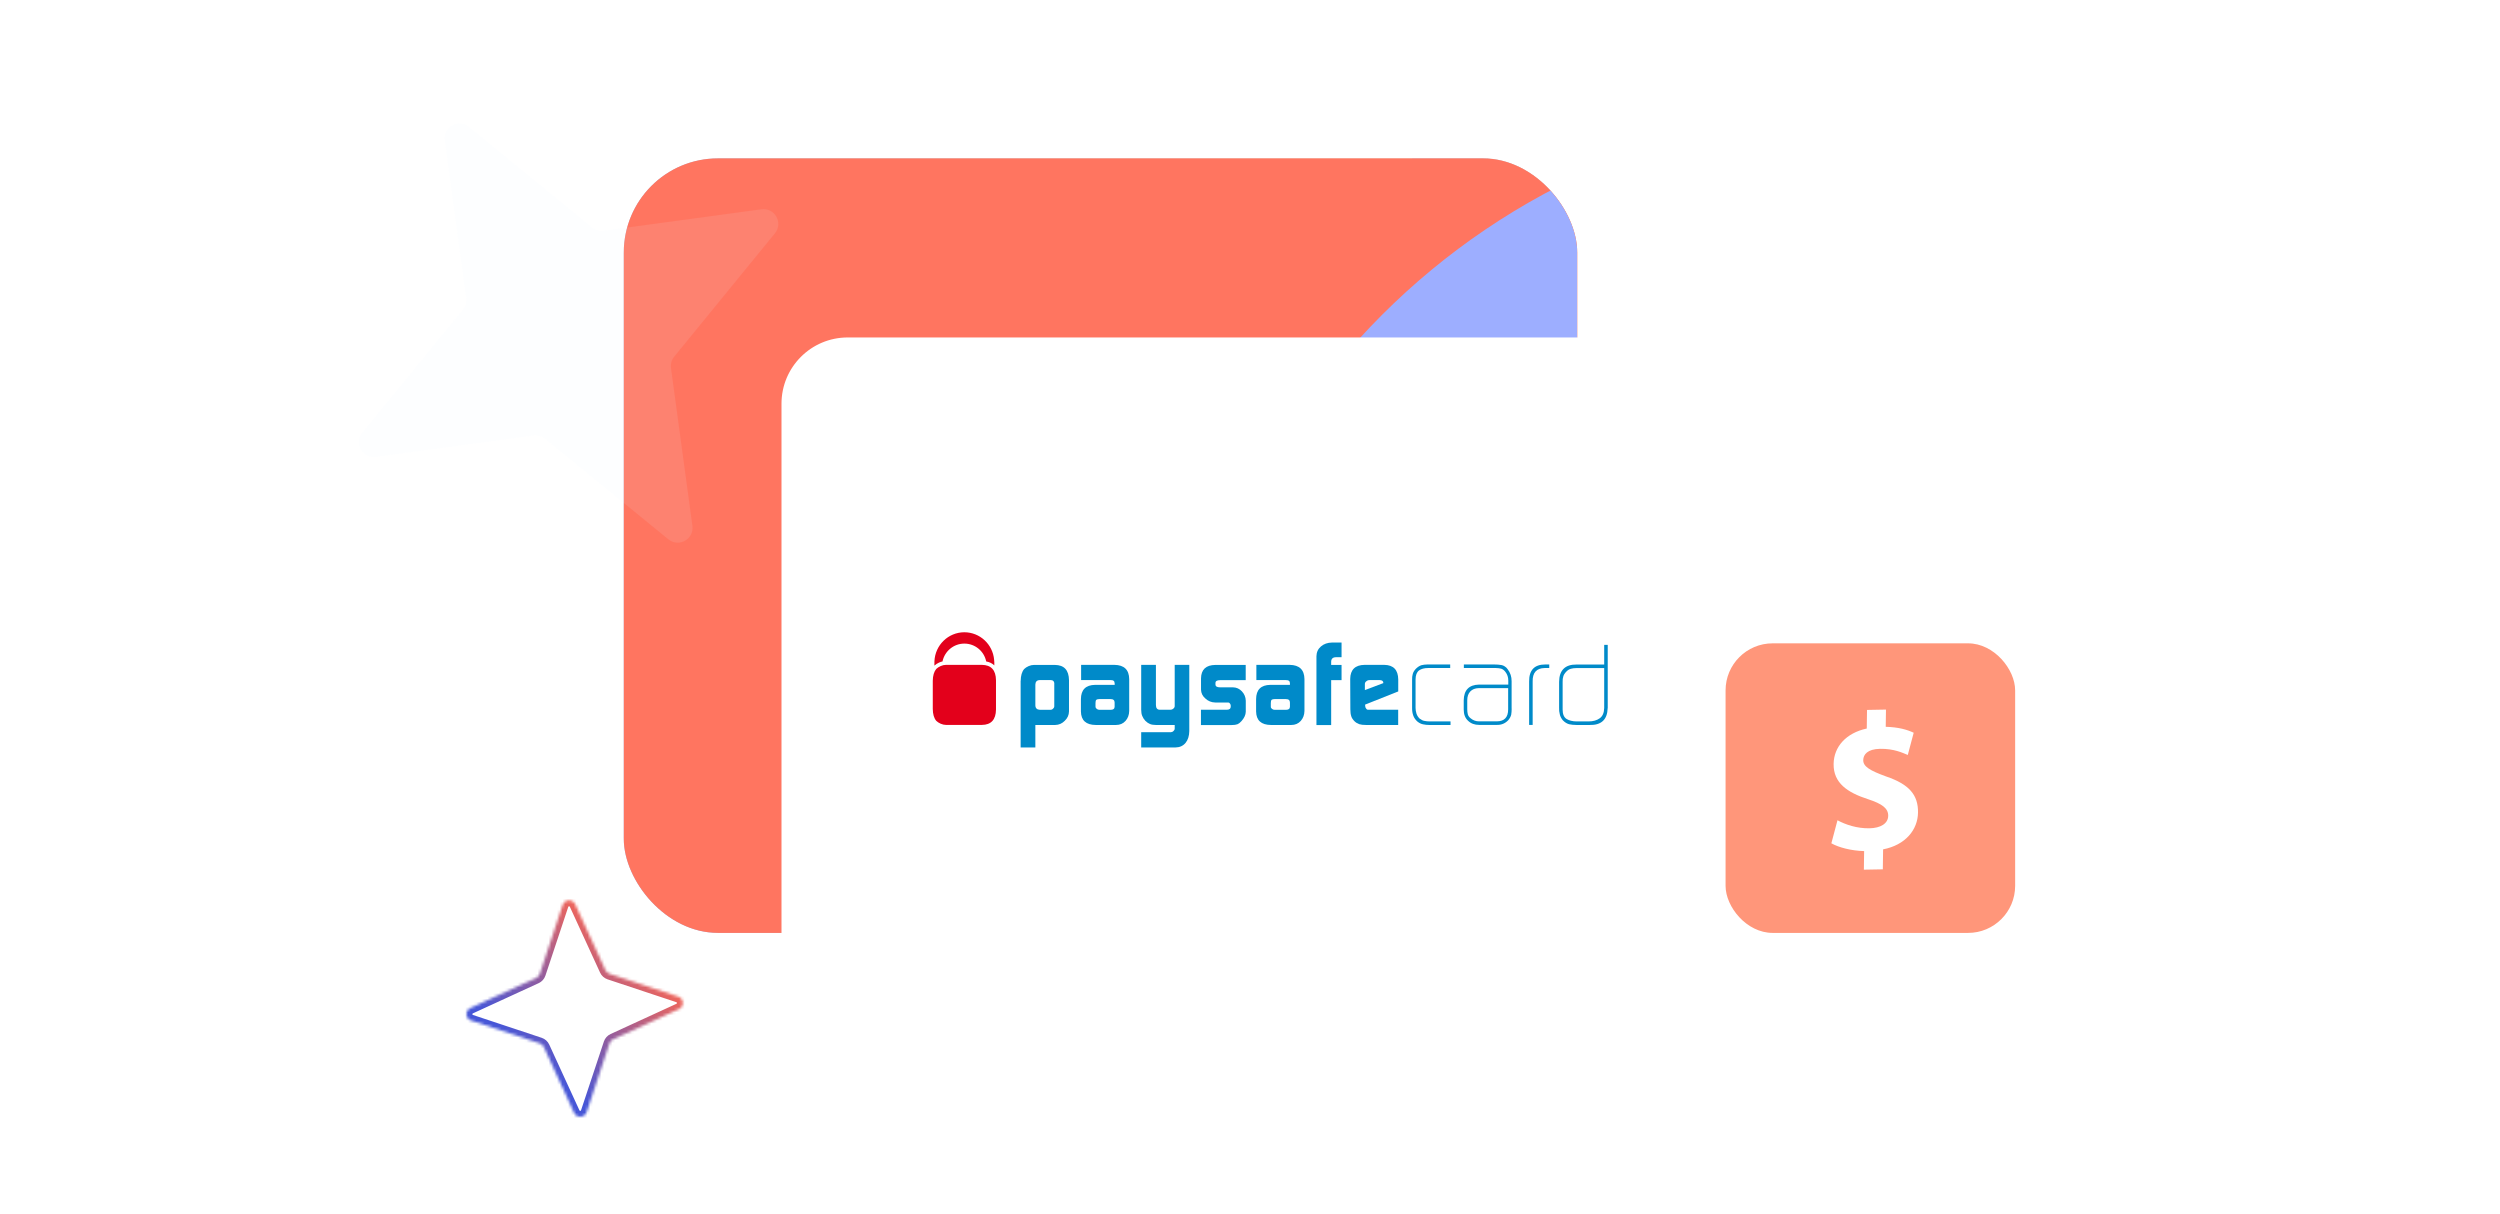 <svg width="900" height="437" viewBox="0 0 900 437" fill="none" xmlns="http://www.w3.org/2000/svg">
<g clip-path="url(#clip0_11111_4231)">
<mask id="path-1-inside-1_11111_4231" fill="white">
<path d="M219.4 350.555L244.159 358.779C246.234 359.469 246.41 362.353 244.407 363.285L220.699 374.174C220.098 374.447 219.63 374.969 219.409 375.615L211.184 400.374C210.494 402.449 207.61 402.625 206.679 400.622L195.789 376.914C195.516 376.312 194.994 375.845 194.349 375.623L169.589 367.399C167.514 366.708 167.338 363.825 169.341 362.893L193.05 352.004C193.651 351.731 194.119 351.209 194.34 350.563L202.564 325.804C203.255 323.729 206.138 323.553 207.07 325.556L217.959 349.264C218.232 349.866 218.754 350.333 219.4 350.555Z"/>
</mask>
<path d="M219.4 350.555L218.713 352.559L218.722 352.562L218.732 352.565L219.4 350.555ZM244.159 358.779L244.828 356.769L244.827 356.768L244.159 358.779ZM244.407 363.285L245.292 365.21L245.301 365.206L244.407 363.285ZM220.699 374.174L221.574 376.104L221.583 376.1L220.699 374.174ZM219.409 375.615L217.404 374.928L217.401 374.937L217.398 374.947L219.409 375.615ZM211.184 400.374L213.195 401.043L213.195 401.042L211.184 400.374ZM206.679 400.622L204.753 401.506L204.757 401.516L206.679 400.622ZM195.789 376.914L193.859 377.789L193.863 377.798L195.789 376.914ZM194.349 375.623L195.036 373.619L195.026 373.616L195.016 373.612L194.349 375.623ZM169.589 367.399L168.92 369.409L168.921 369.41L169.589 367.399ZM169.341 362.893L168.457 360.968L168.447 360.972L169.341 362.893ZM193.05 352.004L192.174 350.074L192.165 350.078L193.05 352.004ZM194.34 350.563L196.344 351.25L196.347 351.241L196.351 351.231L194.34 350.563ZM202.564 325.804L200.554 325.135L200.553 325.136L202.564 325.804ZM207.07 325.556L208.995 324.672L208.991 324.662L207.07 325.556ZM217.959 349.264L219.889 348.389L219.885 348.38L217.959 349.264ZM218.732 352.565L243.492 360.79L244.827 356.768L220.068 348.544L218.732 352.565ZM243.49 360.79C243.583 360.82 243.62 360.859 243.64 360.887C243.667 360.925 243.693 360.986 243.697 361.063C243.702 361.139 243.683 361.202 243.66 361.243C243.643 361.272 243.61 361.318 243.513 361.363L245.301 365.206C249.043 363.465 248.722 358.064 244.828 356.769L243.49 360.79ZM243.523 361.359L219.814 372.249L221.583 376.1L245.292 365.21L243.523 361.359ZM219.823 372.245C218.671 372.767 217.807 373.751 217.404 374.928L221.413 376.302C221.452 376.187 221.524 376.127 221.574 376.104L219.823 372.245ZM217.398 374.947L209.173 399.706L213.195 401.042L221.419 376.283L217.398 374.947ZM209.174 399.705C209.143 399.798 209.104 399.834 209.076 399.855C209.038 399.882 208.978 399.908 208.901 399.912C208.824 399.916 208.761 399.898 208.721 399.875C208.691 399.858 208.645 399.825 208.6 399.728L204.757 401.516C206.498 405.258 211.899 404.936 213.195 401.043L209.174 399.705ZM208.604 399.738L197.714 376.029L193.863 377.798L204.753 401.506L208.604 399.738ZM197.719 376.038C197.196 374.886 196.212 374.022 195.036 373.619L193.661 377.628C193.776 377.667 193.837 377.739 193.859 377.789L197.719 376.038ZM195.016 373.612L170.257 365.388L168.921 369.41L193.681 377.634L195.016 373.612ZM170.258 365.388C170.165 365.357 170.129 365.319 170.109 365.291C170.081 365.253 170.056 365.192 170.051 365.115C170.047 365.039 170.065 364.976 170.088 364.935C170.105 364.906 170.138 364.86 170.235 364.815L168.447 360.972C164.705 362.713 165.027 368.114 168.92 369.409L170.258 365.388ZM170.226 364.819L193.934 353.929L192.165 350.078L168.457 360.968L170.226 364.819ZM193.925 353.933C195.077 353.411 195.941 352.427 196.344 351.25L192.335 349.876C192.296 349.991 192.224 350.051 192.174 350.074L193.925 353.933ZM196.351 351.231L204.575 326.472L200.553 325.136L192.329 349.895L196.351 351.231ZM204.575 326.473C204.606 326.38 204.644 326.344 204.672 326.323C204.71 326.296 204.771 326.27 204.848 326.266C204.924 326.262 204.987 326.28 205.028 326.303C205.058 326.32 205.104 326.353 205.149 326.45L208.991 324.662C207.25 320.92 201.849 321.242 200.554 325.135L204.575 326.473ZM205.144 326.44L216.034 350.149L219.885 348.38L208.995 324.672L205.144 326.44ZM216.03 350.14C216.553 351.292 217.536 352.156 218.713 352.559L220.087 348.55C219.972 348.511 219.912 348.439 219.889 348.389L216.03 350.14Z" fill="url(#paint0_linear_11111_4231)" mask="url(#path-1-inside-1_11111_4231)"/>
<g clip-path="url(#clip1_11111_4231)">
<rect x="224.553" y="57.006" width="343.256" height="278.842" rx="33.902" fill="white"/>
<rect x="224.553" y="57.006" width="343.256" height="278.842" rx="33.902" fill="url(#paint1_linear_11111_4231)"/>
<g clip-path="url(#clip2_11111_4231)" filter="url(#filter0_f_11111_4231)">
<rect width="1323.87" height="850.088" transform="translate(1229.74 508.748) rotate(-180)" fill="white"/>
<path d="M941.931 -144.032L1972.37 -297.583C2058.75 -310.41 2117.02 -210.829 2062.48 -141.492L1414.3 674.267C1397.8 694.831 1390.56 721.875 1394.32 748.872L1547.98 1779.59C1560.81 1865.99 1461.26 1924.26 1391.94 1869.69L576.286 1221.24C555.724 1204.73 528.685 1197.48 501.696 1201.24L-528.746 1354.79C-615.124 1367.62 -673.396 1268.04 -618.851 1198.7L29.328 382.945C45.828 362.38 53.071 335.336 49.309 308.34L-104.35 -722.375C-117.185 -808.776 -17.637 -867.048 51.691 -812.48L867.341 -164.028C887.903 -147.521 914.942 -140.272 941.931 -144.032Z" fill="#FE937E"/>
<ellipse cx="786.755" cy="-69.861" rx="305.899" ry="305.953" transform="rotate(-180 786.755 -69.861)" fill="#4656D7"/>
<path d="M606.978 436.666L95.408 436.666C-9.267 436.666 -94.123 351.81 -94.123 247.135L-94.123 -212.848L217.34 -212.848C432.531 -212.848 606.978 -38.401 606.978 176.789L606.978 436.666Z" fill="#D9D9D9"/>
<path d="M606.978 436.666L95.408 436.666C-9.267 436.666 -94.123 351.81 -94.123 247.135L-94.123 -212.848L217.34 -212.848C432.531 -212.848 606.978 -38.401 606.978 176.789L606.978 436.666Z" fill="#FF7560"/>
<rect x="1569.02" y="543.353" width="1145.26" height="503.785" rx="251.892" transform="rotate(-180 1569.02 543.353)" fill="#9DAEFF"/>
</g>
</g>
<g filter="url(#filter1_d_11111_4231)">
<rect x="281.339" y="118.029" width="384.053" height="259.349" rx="23.853" fill="white"/>
</g>
<path d="M379.562 246.138C379.538 245.293 379.131 244.858 378.363 244.834H374.239C373.256 244.882 372.752 245.438 372.728 246.452V253.915C372.752 254.954 373.304 255.485 374.383 255.534H378.147C378.531 255.534 378.867 255.389 379.131 255.099C379.394 254.881 379.538 254.592 379.538 254.229V246.138H379.562ZM367.453 245.1C367.477 243.24 367.884 241.815 368.7 240.849C369.107 240.438 369.635 240.1 370.282 239.81C370.954 239.52 371.577 239.375 372.201 239.375H379.754C383.087 239.4 384.79 241.235 384.838 244.882V256.113C384.814 257.417 384.31 258.528 383.327 259.47C382.368 260.461 381.217 260.968 379.874 260.992H372.728V269.083H367.429V245.1" fill="#008AC9"/>
<path d="M394.405 254.447C394.405 254.761 394.549 255.003 394.837 255.196C395.077 255.413 395.412 255.534 395.796 255.534H399.849C400.76 255.534 401.239 255.172 401.263 254.447V252.926C401.263 252.08 400.784 251.67 399.801 251.67H395.772C395.245 251.67 394.885 251.766 394.669 251.936C394.477 252.129 394.381 252.515 394.381 253.095V254.447H394.405ZM401.263 246.018C401.287 245.197 400.808 244.811 399.849 244.835H389.202V239.352H401.192C404.692 239.4 406.467 241.115 406.515 244.472V255.921C406.491 257.37 406.035 258.553 405.196 259.519C404.309 260.51 403.158 260.993 401.743 260.993H394.501C390.976 260.969 389.178 259.35 389.13 256.114V251.694C389.154 248.313 390.856 246.598 394.261 246.55H401.287V246.018" fill="#008AC9"/>
<path d="M421.382 263.625C421.79 263.601 422.173 263.456 422.461 263.166C422.749 262.901 422.893 262.611 422.893 262.297V260.993H416.131C415.243 260.993 414.548 260.872 414.02 260.655C413.469 260.437 412.917 260.075 412.342 259.519C411.814 258.94 411.431 258.336 411.191 257.708C410.951 257.128 410.831 256.404 410.831 255.51V239.352H416.131V253.771C416.131 254.93 416.61 255.51 417.545 255.51H421.286C421.742 255.51 422.125 255.365 422.437 255.075C422.749 254.81 422.893 254.52 422.893 254.158V239.352H428.144V263.191C428.12 264.954 427.665 266.379 426.801 267.441C425.914 268.504 424.715 269.06 423.18 269.084H410.831V263.601H421.382" fill="#008AC9"/>
<path d="M432.293 255.509H441.717C442.58 255.485 443.036 255.123 443.06 254.471V253.988C443.06 253.843 443.012 253.698 442.94 253.529C442.724 253.118 442.46 252.901 442.172 252.901H437.497C436.106 252.877 434.931 252.394 433.924 251.452C432.916 250.582 432.413 249.544 432.365 248.288V244.23C432.413 241.042 434.139 239.424 437.52 239.375H448.455V244.858H439.199C438.12 244.858 437.568 245.196 437.568 245.873V246.404C437.568 247.104 438.12 247.442 439.247 247.442H443.899C445.146 247.467 446.201 247.95 447.088 248.892C447.975 249.834 448.431 250.945 448.479 252.249V256.234C448.455 257.345 447.928 258.48 446.944 259.591C446.465 260.147 445.961 260.509 445.482 260.726C444.978 260.92 444.283 261.016 443.395 261.016H432.341V255.509" fill="#008AC9"/>
<path d="M457.496 254.447C457.496 254.761 457.64 255.003 457.927 255.196C458.167 255.413 458.479 255.534 458.887 255.534H462.963C463.874 255.534 464.354 255.172 464.378 254.447V252.926C464.378 252.08 463.898 251.67 462.915 251.67H458.887C458.359 251.67 457.999 251.766 457.783 251.936C457.592 252.129 457.496 252.515 457.496 253.095V254.447V254.447ZM464.378 246.018C464.402 245.197 463.922 244.811 462.939 244.835H452.292V239.352H464.282C467.783 239.4 469.557 241.115 469.605 244.472V255.921C469.581 257.37 469.126 258.553 468.286 259.519C467.399 260.51 466.248 260.993 464.833 260.993H457.568C454.043 260.969 452.244 259.35 452.196 256.114V251.694C452.22 248.313 453.923 246.598 457.328 246.55H464.378V246.018" fill="#008AC9"/>
<path d="M473.921 236.261C473.945 234.788 474.496 233.604 475.551 232.71C476.583 231.817 477.925 231.334 479.604 231.31H482.961V236.599H480.923C479.796 236.623 479.244 237.154 479.22 238.217V239.377H482.961V244.859H479.22V261.017H473.921V236.261" fill="#008AC9"/>
<path d="M497.996 245.922V245.801C497.996 245.511 497.876 245.269 497.66 245.1C497.42 244.931 497.109 244.835 496.749 244.835H493.056C492.577 244.835 492.193 244.98 491.905 245.245C491.545 245.487 491.354 245.825 491.354 246.236V248.433L497.996 245.922ZM491.45 253.65V253.988C491.45 254.423 491.569 254.786 491.785 255.027C491.953 255.341 492.169 255.51 492.481 255.51H503.343V260.993H491.785C490.73 260.993 489.915 260.896 489.339 260.703C488.716 260.486 488.14 260.147 487.637 259.664C487.061 259.085 486.654 258.505 486.462 257.877C486.246 257.249 486.126 256.404 486.126 255.365L486.078 244.4C486.126 241.091 487.853 239.4 491.234 239.352H498.356C501.641 239.4 503.319 241.163 503.367 244.593V248.916L491.45 253.65Z" fill="#008AC9"/>
<path d="M514.59 260.992C513.798 260.992 513.055 260.92 512.384 260.775C511.688 260.654 510.993 260.34 510.297 259.785C509.578 259.157 509.074 258.432 508.787 257.635C508.499 256.862 508.355 255.968 508.355 255.002V244.81C508.331 243.989 508.403 243.24 508.595 242.612C508.763 241.984 509.146 241.356 509.722 240.752C510.369 240.124 511.017 239.69 511.712 239.472C512.384 239.303 513.127 239.207 513.966 239.207H522.071V240.487H514.158C512.767 240.487 511.664 240.776 510.849 241.356C510.034 241.984 509.602 243.071 509.602 244.617V254.833C509.602 255.558 509.722 256.258 509.938 256.935C510.153 257.587 510.537 258.19 511.065 258.698C511.64 259.132 512.216 259.422 512.767 259.519C513.343 259.64 513.966 259.712 514.638 259.712H522.191V260.992H514.59" fill="#008AC9"/>
<path d="M542.934 247.732H532.311C531.04 247.757 530.033 248.167 529.313 248.916C528.57 249.689 528.21 250.751 528.21 252.104V255.365C528.21 255.993 528.282 256.572 528.402 257.104C528.546 257.659 528.858 258.142 529.385 258.553C530.297 259.326 531.328 259.688 532.431 259.688H538.881C541.567 259.664 542.934 258.239 542.934 255.389V247.732ZM544.205 255.099C544.205 255.92 544.133 256.645 544.037 257.273C543.869 257.973 543.509 258.625 542.982 259.253C541.879 260.437 540.488 261.016 538.857 260.968H532.527C530.872 260.968 529.553 260.485 528.522 259.495C527.467 258.529 526.939 257.176 526.939 255.437V252.152C526.987 248.433 528.834 246.525 532.455 246.452H542.982V245.003C542.982 243.82 542.646 242.781 541.951 241.887C541.519 241.308 541.015 240.921 540.44 240.728C539.864 240.583 539.193 240.487 538.474 240.487H526.987V239.207H537.85C538.857 239.207 539.744 239.279 540.56 239.424C540.967 239.496 541.351 239.665 541.711 239.907C542.094 240.124 542.43 240.462 542.742 240.897C543.725 242.177 544.205 243.626 544.181 245.269V255.099" fill="#008AC9"/>
<path d="M556.098 240.487C553.149 240.535 551.686 242.153 551.758 245.341V260.968H550.487V245.365C550.439 241.26 552.358 239.207 556.314 239.207H557.729V240.487H556.098" fill="#008AC9"/>
<path d="M577.512 240.512H567.489C566.769 240.512 566.122 240.584 565.546 240.753C564.947 240.898 564.347 241.26 563.796 241.864C563.268 242.42 562.932 242.975 562.789 243.506C562.597 244.062 562.525 244.714 562.549 245.487V255.462C562.549 257.128 563.028 258.24 563.988 258.843C564.467 259.133 564.995 259.326 565.57 259.471C566.146 259.616 566.817 259.713 567.536 259.713H571.901C573.531 259.713 574.874 259.326 575.905 258.578C576.936 257.853 577.464 256.621 577.512 254.858V240.512V240.512ZM578.759 254.931C578.639 259.061 576.481 261.09 572.26 260.993H567.56C566.577 260.993 565.69 260.896 564.899 260.727C564.083 260.51 563.316 260.027 562.573 259.254C562.021 258.553 561.662 257.853 561.518 257.128C561.326 256.404 561.23 255.607 561.278 254.737V245.463C561.326 241.284 563.436 239.183 567.56 239.231H577.512V232.155H578.783V254.931" fill="#008AC9"/>
<path d="M338.053 238.53C338.46 238.337 338.892 238.192 339.3 238.12C340.067 234.448 343.304 231.695 347.165 231.695C351.05 231.695 354.287 234.448 355.03 238.12C356.229 238.337 357.212 238.82 357.956 239.545C357.98 238.844 357.956 238.168 357.884 237.516C357.404 231.961 352.776 227.613 347.141 227.613C341.362 227.637 336.638 232.251 336.398 238.047C336.374 238.554 336.35 239.062 336.374 239.617C336.854 239.182 337.405 238.82 338.053 238.53Z" fill="#E3001B"/>
<path d="M353.473 239.352H340.548C339.924 239.352 339.277 239.497 338.629 239.787C337.982 240.077 337.454 240.415 337.047 240.825C336.255 241.791 335.824 243.216 335.8 245.076V255.244C335.824 257.104 336.231 258.529 337.047 259.495C337.478 259.906 337.982 260.244 338.629 260.534C339.301 260.824 339.948 260.969 340.548 260.969H353.473C356.806 260.944 358.508 259.085 358.556 255.438V244.883C358.508 241.236 356.806 239.376 353.473 239.352Z" fill="#E3001B"/>
<path d="M241.559 132.501L249.273 189.316C249.917 194.079 244.395 197.215 240.617 194.164L196.18 157.916C195.06 156.993 193.577 156.575 192.088 156.763L135.246 164.488C130.481 165.133 127.345 159.613 130.398 155.837L166.673 111.411C167.597 110.291 168.015 108.808 167.827 107.32L160.113 50.505C159.469 45.743 164.991 42.607 168.769 45.657L213.206 81.906C214.326 82.829 215.809 83.246 217.298 83.058L274.14 75.334C278.905 74.689 282.041 80.208 278.988 83.985L242.713 128.411C241.789 129.531 241.371 131.013 241.559 132.501Z" fill="#EBF2FF" fill-opacity="0.1"/>
<rect x="621.205" y="231.6" width="104.248" height="104.248" rx="16.951" fill="#FF967A"/>
<path d="M670.994 313.092L671.086 306.395C666.424 306.269 661.917 305.084 659.291 303.584L661.493 295.299C664.394 296.865 668.483 298.268 673.008 298.186C676.978 298.111 679.711 296.512 679.753 293.694C679.79 291.018 677.586 289.365 672.457 287.698C665.044 285.301 660.008 281.868 660.101 275.033C660.186 268.832 664.568 263.889 672.037 262.27L672.128 255.574L678.95 255.448L678.865 261.649C683.526 261.775 686.645 262.703 688.929 263.787L686.801 271.788C685.002 271.047 681.822 269.485 676.806 269.577C672.281 269.663 670.793 271.659 670.764 273.633C670.733 275.96 673.149 277.394 679.036 279.538C687.283 282.345 690.57 286.158 690.484 292.501C690.398 298.775 685.942 304.209 677.914 305.769L677.816 312.957L670.994 313.083L670.994 313.092Z" fill="white"/>
<path d="M632.312 76.892L633.399 94.991C633.49 96.508 631.675 97.366 630.556 96.314L617.407 83.83C617.076 83.512 616.619 83.345 616.145 83.369L598.046 84.457C596.529 84.547 595.671 82.732 596.722 81.614L609.207 68.465C609.525 68.134 609.692 67.676 609.668 67.202L608.58 49.103C608.49 47.586 610.305 46.728 611.423 47.78L624.572 60.265C624.903 60.582 625.361 60.749 625.834 60.725L643.934 59.638C645.451 59.547 646.309 61.362 645.257 62.48L632.772 75.629C632.455 75.961 632.288 76.418 632.312 76.892Z" fill="white"/>
</g>
<defs>
<filter id="filter0_f_11111_4231" x="-435.704" y="-682.922" width="2007.03" height="1533.25" filterUnits="userSpaceOnUse" color-interpolation-filters="sRGB">
<feFlood flood-opacity="0" result="BackgroundImageFix"/>
<feBlend mode="normal" in="SourceGraphic" in2="BackgroundImageFix" result="shape"/>
<feGaussianBlur stdDeviation="170.791" result="effect1_foregroundBlur_11111_4231"/>
</filter>
<filter id="filter1_d_11111_4231" x="265.548" y="105.693" width="415.634" height="290.93" filterUnits="userSpaceOnUse" color-interpolation-filters="sRGB">
<feFlood flood-opacity="0" result="BackgroundImageFix"/>
<feColorMatrix in="SourceAlpha" type="matrix" values="0 0 0 0 0 0 0 0 0 0 0 0 0 0 0 0 0 0 127 0" result="hardAlpha"/>
<feOffset dy="3.454"/>
<feGaussianBlur stdDeviation="7.895"/>
<feComposite in2="hardAlpha" operator="out"/>
<feColorMatrix type="matrix" values="0 0 0 0 0 0 0 0 0 0 0 0 0 0 0 0 0 0 0.05 0"/>
<feBlend mode="normal" in2="BackgroundImageFix" result="effect1_dropShadow_11111_4231"/>
<feBlend mode="normal" in="SourceGraphic" in2="effect1_dropShadow_11111_4231" result="shape"/>
</filter>
<linearGradient id="paint0_linear_11111_4231" x1="211.345" y1="322.307" x2="173.588" y2="364.458" gradientUnits="userSpaceOnUse">
<stop stop-color="#FF664E"/>
<stop offset="1" stop-color="#4656D7"/>
</linearGradient>
<linearGradient id="paint1_linear_11111_4231" x1="-215.165" y1="523.546" x2="698.15" y2="233.468" gradientUnits="userSpaceOnUse">
<stop offset="0.109" stop-color="#576DE6"/>
<stop offset="0.842" stop-color="#FF967A"/>
</linearGradient>
<clipPath id="clip0_11111_4231">
<rect width="900" height="437" fill="white"/>
</clipPath>
<clipPath id="clip1_11111_4231">
<rect x="224.553" y="57.006" width="343.256" height="278.842" rx="33.902" fill="white"/>
</clipPath>
<clipPath id="clip2_11111_4231">
<rect width="1323.87" height="850.088" fill="white" transform="translate(1229.74 508.748) rotate(-180)"/>
</clipPath>
</defs>
</svg>

